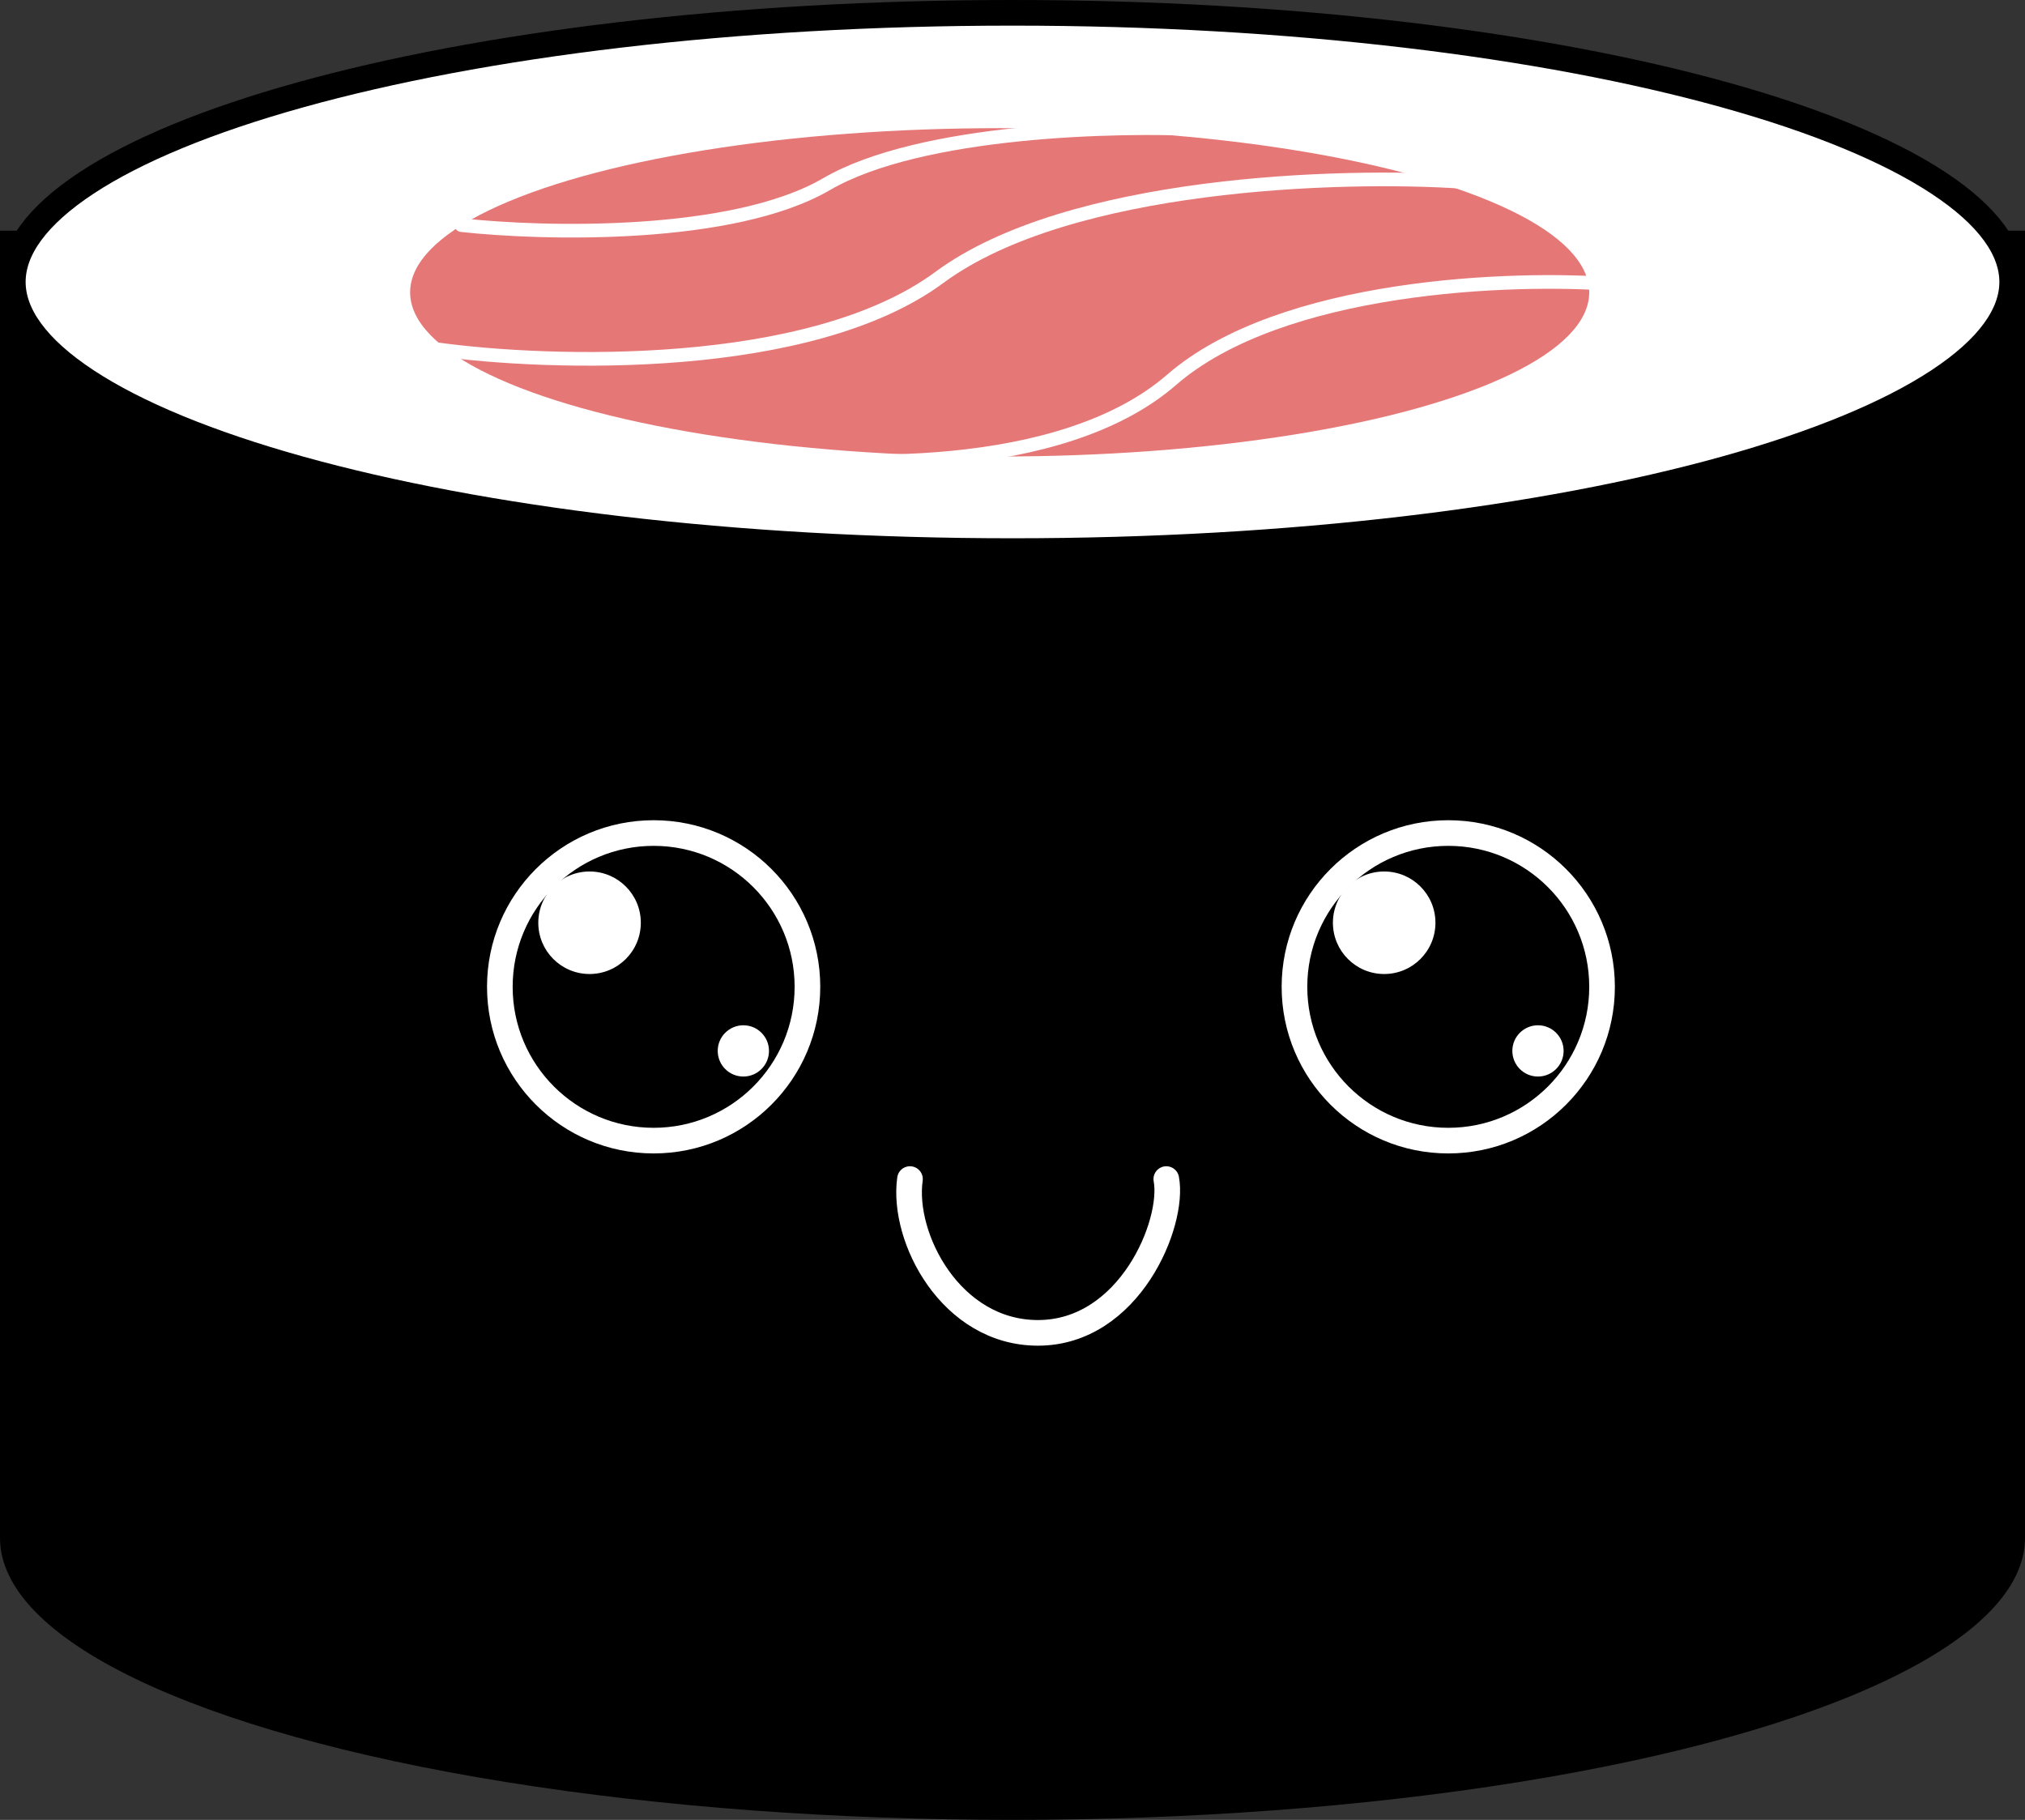 <?xml version="1.0" encoding="UTF-8"?> <svg xmlns="http://www.w3.org/2000/svg" width="79" height="71" viewBox="0 0 79 71" fill="none"><rect x="0" y="0" width="79" height="71" fill="#333333" stroke="none"/> <ellipse cx="39.5" cy="60" rx="39.5" ry="11" fill="black"></ellipse> <rect y="9" width="79" height="51" fill="black"></rect> <path d="M78.5 11C78.5 12.259 77.579 13.575 75.621 14.864C73.683 16.14 70.847 17.308 67.297 18.297C60.203 20.272 50.376 21.5 39.5 21.5C28.624 21.5 18.797 20.272 11.703 18.297C8.153 17.308 5.317 16.14 3.379 14.864C1.421 13.575 0.5 12.259 0.5 11C0.5 9.741 1.421 8.425 3.379 7.136C5.317 5.86 8.153 4.692 11.703 3.704C18.797 1.728 28.624 0.5 39.5 0.5C50.376 0.5 60.203 1.728 67.297 3.704C70.847 4.692 73.683 5.86 75.621 7.136C77.579 8.425 78.5 9.741 78.5 11Z" fill="white" stroke="black"></path> <ellipse cx="39" cy="11.405" rx="23" ry="6.405" fill="#E67777"></ellipse> <path d="M47 5.052C43.608 4.874 35.909 5.052 32.246 7.184C28.582 9.316 21.222 9.138 18 8.783" stroke="white" stroke-width="0.533" stroke-linecap="round"></path> <path d="M57 7.091C52.322 6.78 41.702 7.091 36.649 10.822C31.596 14.553 21.444 14.242 17 13.62" stroke="white" stroke-width="0.533" stroke-linecap="round"></path> <path d="M63 11.091C59.023 10.78 49.996 11.091 45.702 14.822C41.407 18.553 32.778 18.242 29 17.62" stroke="white" stroke-width="0.533" stroke-linecap="round"></path> <circle cx="56.5" cy="38.5" r="6.5" fill="white"></circle> <circle cx="56.5" cy="38.5" r="5.5" fill="black"></circle> <circle cx="54" cy="36" r="2" fill="white"></circle> <circle cx="60" cy="41" r="1" fill="white"></circle> <circle cx="25.5" cy="38.5" r="6.5" fill="white"></circle> <circle cx="25.5" cy="38.5" r="5.5" fill="black"></circle> <circle cx="23" cy="36" r="2" fill="white"></circle> <circle cx="29" cy="41" r="1" fill="white"></circle> <path d="M45.5 46C45.823 47.714 44.067 52 40.492 52C37.098 52 35.177 48.286 35.5 46" stroke="white" stroke-linecap="round"></path> </svg> 